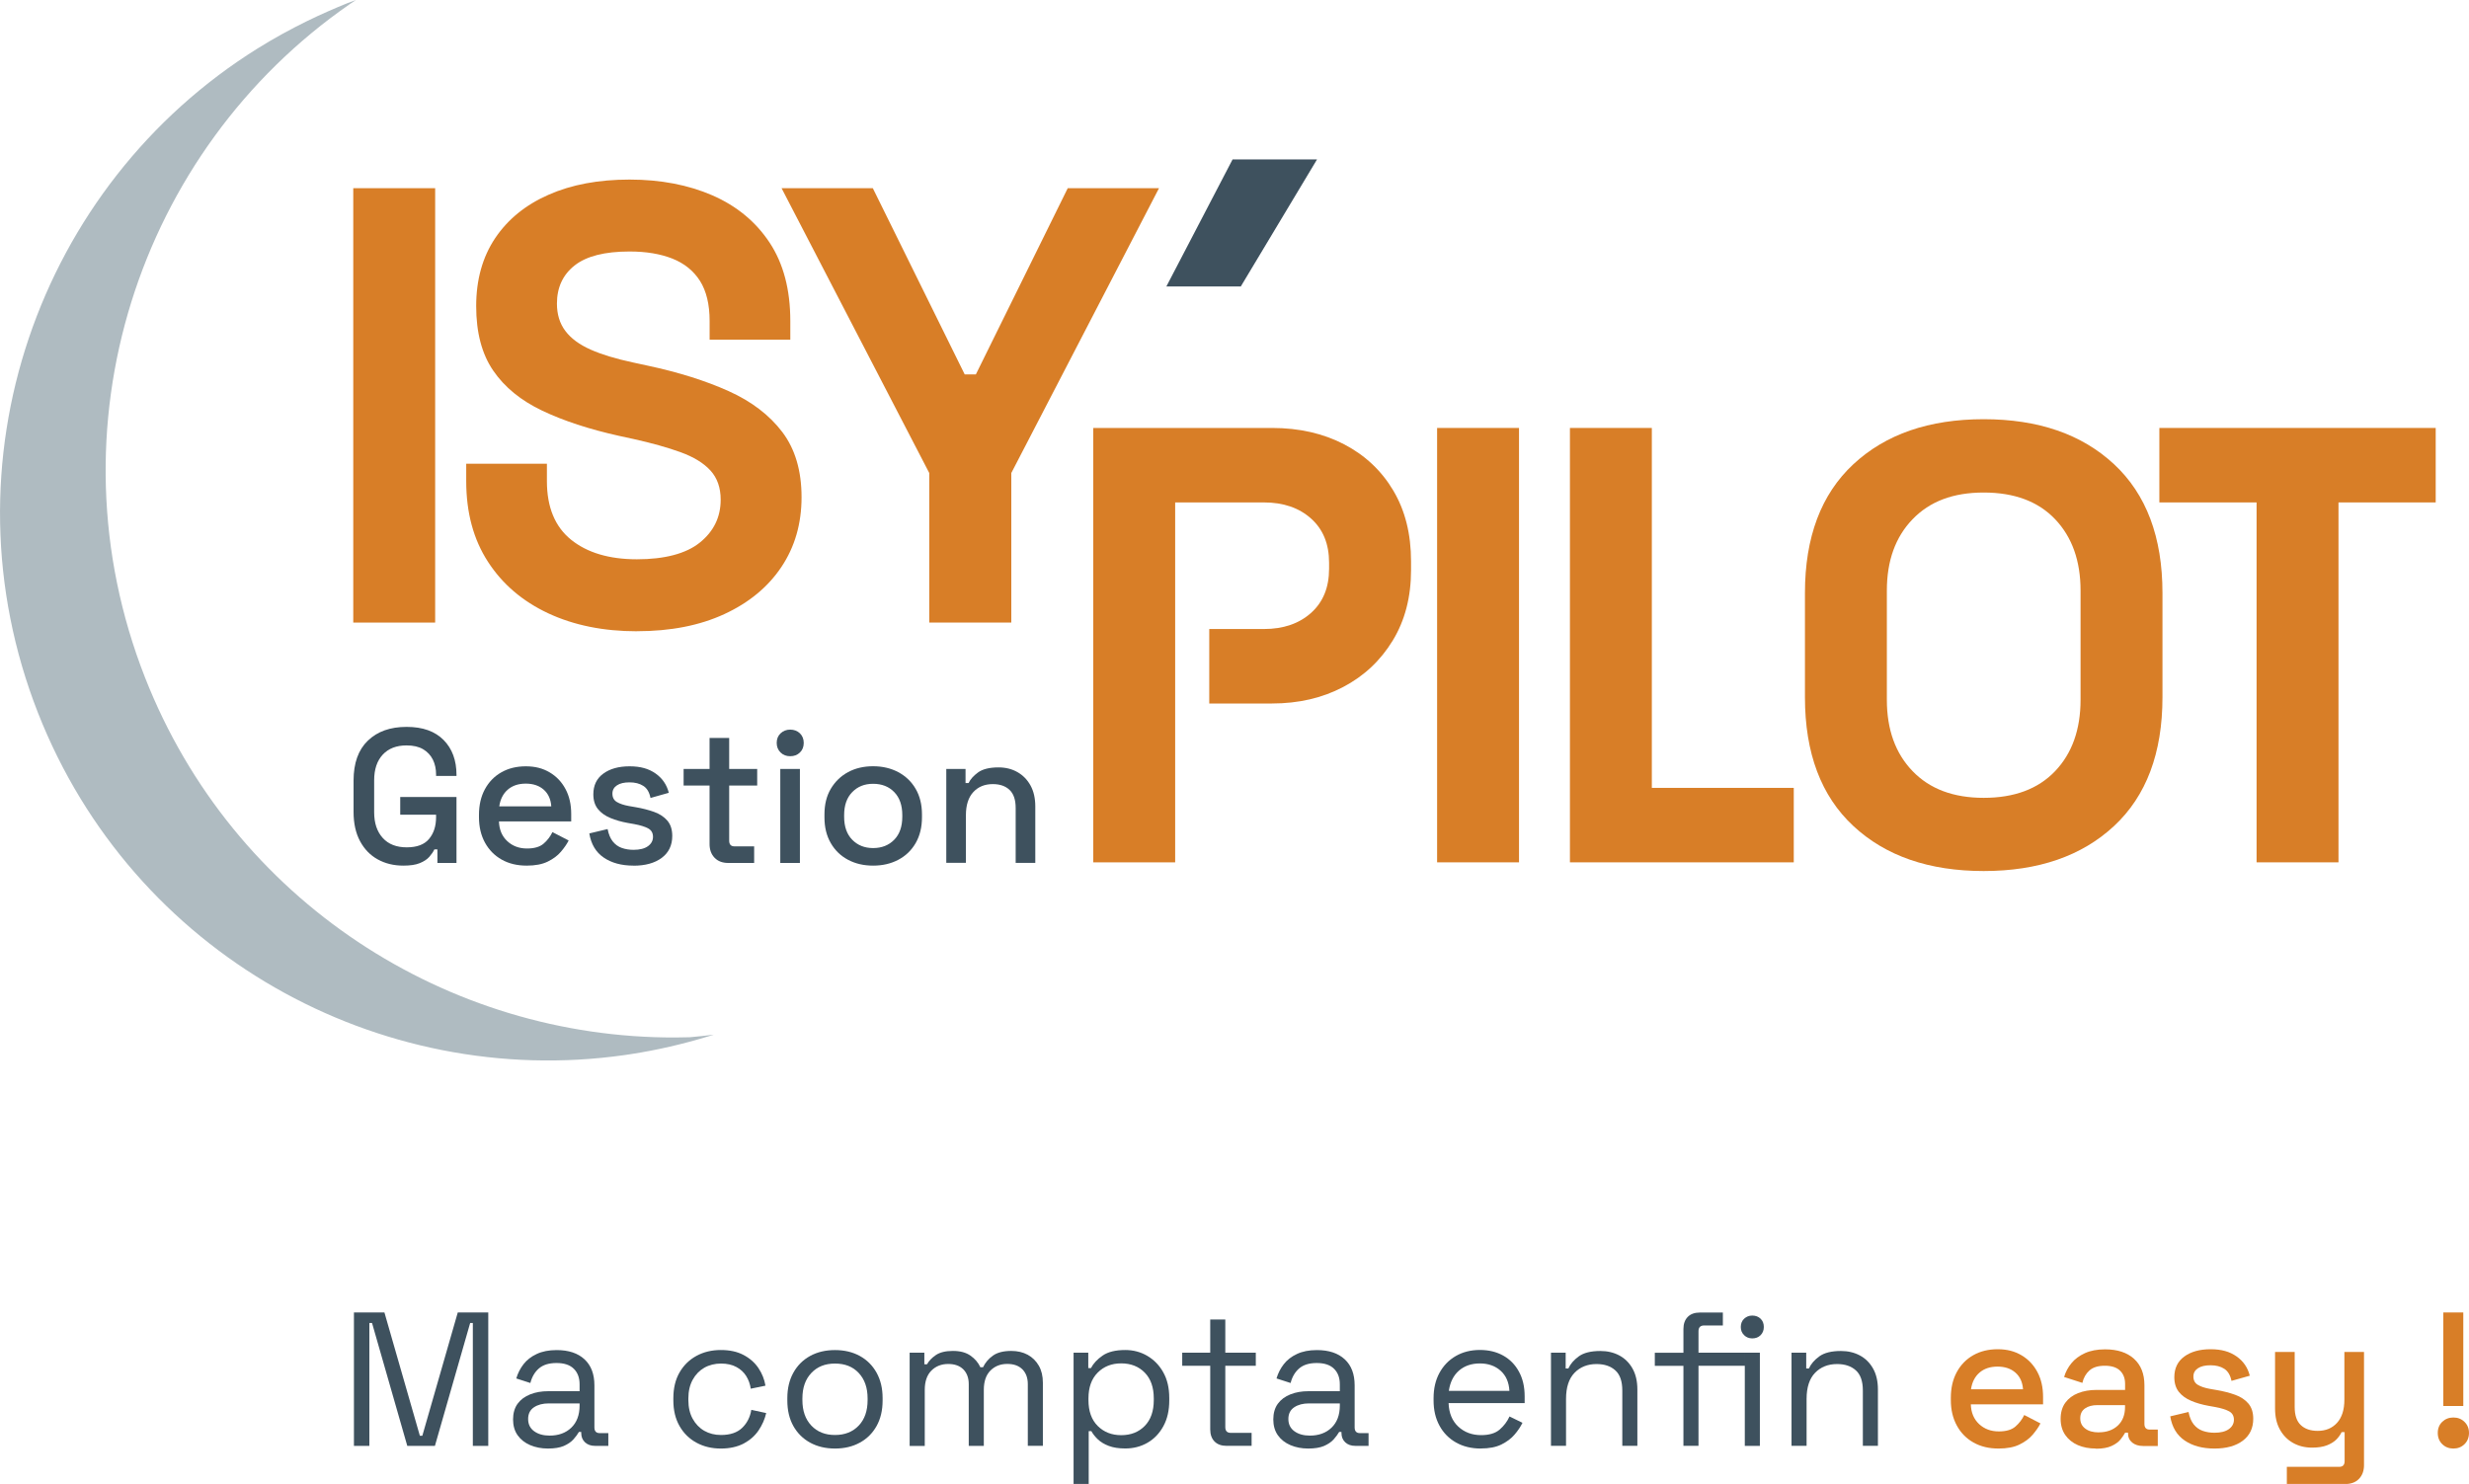 <?xml version="1.0" encoding="UTF-8"?>
<svg xmlns="http://www.w3.org/2000/svg" id="uuid-a554840c-57ee-4a74-bc26-917276ba4308" width="406.35" height="244.29" viewBox="0 0 406.35 244.29">
  <defs>
    <style>.uuid-c2d718cc-07de-4092-b840-7dc80ace6888{fill:#afbbc1;}.uuid-1a9c4a21-8034-4b67-b11c-775bd4089324{fill:#3e515e;}.uuid-13d322ba-b054-4ba4-9616-c4b91c125e82{fill:#d87e27;}</style>
  </defs>
  <g>
    <path class="uuid-1a9c4a21-8034-4b67-b11c-775bd4089324" d="m58.25,238.02v-21.96h5.02l5.83,20.29h.41l5.83-20.29h5.02v21.96h-2.54v-20.23h-.44l-5.8,20.23h-4.55l-5.8-20.23h-.44v20.23h-2.54Z"></path>
    <path class="uuid-1a9c4a21-8034-4b67-b11c-775bd4089324" d="m90.18,238.46c-1.07,0-2.04-.19-2.92-.56-.88-.38-1.57-.92-2.07-1.63-.5-.71-.75-1.58-.75-2.6s.25-1.91.75-2.59,1.19-1.19,2.07-1.54c.88-.35,1.86-.52,2.95-.52h5.18v-1.13c0-1.09-.32-1.94-.96-2.57-.64-.63-1.58-.94-2.84-.94s-2.2.3-2.89.89c-.69.6-1.16,1.4-1.41,2.4l-2.32-.75c.25-.86.65-1.64,1.19-2.34.54-.7,1.27-1.27,2.18-1.69.91-.43,2-.64,3.28-.64,1.97,0,3.49.51,4.58,1.52,1.09,1.01,1.63,2.44,1.63,4.28v6.93c0,.63.29.94.88.94h1.41v2.1h-2.17c-.69,0-1.24-.19-1.66-.58s-.63-.9-.63-1.55v-.16h-.38c-.23.4-.54.81-.92,1.24-.39.43-.92.78-1.58,1.07-.67.28-1.54.42-2.6.42Zm.28-2.13c1.46,0,2.65-.43,3.56-1.3.91-.87,1.37-2.09,1.37-3.65v-.35h-5.08c-.98,0-1.79.21-2.43.64s-.96,1.07-.96,1.93.33,1.53.99,2.01c.66.48,1.51.72,2.56.72Z"></path>
    <path class="uuid-1a9c4a21-8034-4b67-b11c-775bd4089324" d="m118.63,238.46c-1.49,0-2.82-.32-4-.96-1.18-.64-2.11-1.55-2.79-2.74-.68-1.19-1.02-2.6-1.02-4.24v-.34c0-1.65.34-3.07,1.02-4.25s1.61-2.09,2.79-2.73c1.18-.64,2.51-.96,4-.96s2.71.27,3.75.82,1.85,1.27,2.45,2.16c.6.9.98,1.86,1.15,2.89l-2.42.5c-.11-.75-.35-1.44-.74-2.07-.39-.63-.93-1.13-1.62-1.5-.69-.38-1.54-.57-2.54-.57s-1.94.23-2.75.69c-.8.46-1.44,1.12-1.91,1.98s-.71,1.88-.71,3.07v.28c0,1.19.24,2.22.71,3.07s1.11,1.52,1.91,1.98c.81.46,1.72.69,2.75.69,1.53,0,2.69-.4,3.5-1.19s1.3-1.78,1.49-2.95l2.45.53c-.23,1-.65,1.96-1.25,2.85-.61.9-1.43,1.62-2.46,2.17-1.04.54-2.29.82-3.75.82Z"></path>
    <path class="uuid-1a9c4a21-8034-4b67-b11c-775bd4089324" d="m137.42,238.46c-1.55,0-2.91-.33-4.09-.97-1.18-.65-2.1-1.56-2.76-2.74-.66-1.18-.99-2.58-.99-4.19v-.41c0-1.59.33-2.98.99-4.17.66-1.19,1.58-2.11,2.76-2.76s2.55-.97,4.09-.97,2.91.32,4.09.97c1.18.65,2.1,1.57,2.76,2.76.66,1.19.99,2.58.99,4.17v.41c0,1.61-.33,3.01-.99,4.19-.66,1.18-1.58,2.1-2.76,2.74-1.18.65-2.55.97-4.09.97Zm0-2.23c1.63,0,2.93-.52,3.91-1.55s1.46-2.43,1.46-4.19v-.28c0-1.76-.49-3.15-1.46-4.19s-2.27-1.55-3.91-1.55-2.91.52-3.89,1.55c-.98,1.04-1.47,2.43-1.47,4.19v.28c0,1.76.49,3.15,1.47,4.19.98,1.04,2.28,1.55,3.89,1.55Z"></path>
    <path class="uuid-1a9c4a21-8034-4b67-b11c-775bd4089324" d="m149.71,238.02v-15.34h2.42v1.91h.44c.29-.54.77-1.05,1.44-1.51s1.61-.69,2.82-.69,2.16.26,2.9.78c.74.52,1.28,1.16,1.62,1.91h.44c.36-.75.89-1.39,1.62-1.91.72-.52,1.73-.78,3.03-.78,1.02,0,1.92.21,2.7.63.77.42,1.38,1.02,1.83,1.8.45.78.67,1.72.67,2.81v10.38h-2.48v-10.16c0-1.02-.3-1.83-.89-2.43-.6-.6-1.43-.89-2.49-.89-1.13,0-2.05.37-2.78,1.1-.72.73-1.08,1.79-1.08,3.17v9.22h-2.48v-10.16c0-1.02-.3-1.83-.89-2.43-.6-.6-1.43-.89-2.49-.89-1.13,0-2.05.37-2.78,1.1-.72.73-1.08,1.79-1.08,3.17v9.22h-2.48Z"></path>
    <path class="uuid-1a9c4a21-8034-4b67-b11c-775bd4089324" d="m176.69,244.29v-21.61h2.42v2.54h.44c.4-.77,1.04-1.46,1.93-2.07.89-.61,2.13-.91,3.72-.91,1.32,0,2.53.32,3.62.96s1.98,1.54,2.63,2.71c.66,1.17.99,2.58.99,4.23v.41c0,1.63-.32,3.04-.97,4.23-.65,1.19-1.52,2.1-2.62,2.73s-2.32.94-3.65.94c-1.07,0-1.97-.14-2.71-.42s-1.34-.64-1.8-1.08-.82-.89-1.07-1.35h-.44v8.69h-2.48Zm7.84-8.03c1.59,0,2.88-.51,3.87-1.52.99-1.01,1.49-2.43,1.49-4.25v-.28c0-1.82-.5-3.24-1.49-4.25-.99-1.01-2.29-1.52-3.87-1.52s-2.86.51-3.87,1.52-1.52,2.43-1.52,4.25v.28c0,1.82.51,3.24,1.52,4.25s2.31,1.52,3.87,1.52Z"></path>
    <path class="uuid-1a9c4a21-8034-4b67-b11c-775bd4089324" d="m201.91,238.02c-.88,0-1.55-.24-2.02-.72-.47-.48-.71-1.14-.71-1.98v-10.48h-4.61v-2.16h4.61v-5.46h2.48v5.46h5.02v2.16h-5.02v10.1c0,.63.3.94.91.94h3.42v2.13h-4.08Z"></path>
    <path class="uuid-1a9c4a21-8034-4b67-b11c-775bd4089324" d="m215.3,238.46c-1.07,0-2.04-.19-2.92-.56-.88-.38-1.57-.92-2.07-1.63-.5-.71-.75-1.58-.75-2.6s.25-1.91.75-2.59,1.19-1.19,2.07-1.54c.88-.35,1.86-.52,2.95-.52h5.18v-1.13c0-1.09-.32-1.94-.96-2.57-.64-.63-1.58-.94-2.84-.94s-2.2.3-2.89.89c-.69.6-1.16,1.4-1.41,2.4l-2.32-.75c.25-.86.65-1.64,1.19-2.34.54-.7,1.27-1.27,2.18-1.69.91-.43,2-.64,3.28-.64,1.97,0,3.49.51,4.58,1.52,1.09,1.01,1.63,2.44,1.63,4.28v6.93c0,.63.29.94.88.94h1.41v2.1h-2.17c-.69,0-1.24-.19-1.66-.58s-.63-.9-.63-1.55v-.16h-.38c-.23.4-.54.81-.92,1.24-.39.43-.92.78-1.58,1.07-.67.28-1.54.42-2.6.42Zm.28-2.13c1.46,0,2.65-.43,3.56-1.3.91-.87,1.37-2.09,1.37-3.65v-.35h-5.08c-.98,0-1.79.21-2.43.64s-.96,1.07-.96,1.93.33,1.53.99,2.01c.66.48,1.51.72,2.56.72Z"></path>
    <path class="uuid-1a9c4a21-8034-4b67-b11c-775bd4089324" d="m243.72,238.46c-1.55,0-2.91-.33-4.08-.99-1.17-.66-2.08-1.58-2.73-2.78-.65-1.19-.97-2.57-.97-4.14v-.38c0-1.59.32-2.98.97-4.17.65-1.19,1.55-2.12,2.7-2.78,1.15-.66,2.47-.99,3.95-.99s2.72.31,3.83.92c1.11.62,1.98,1.5,2.6,2.65.63,1.15.94,2.5.94,4.05v1.13h-12.52c.06,1.65.6,2.94,1.6,3.87,1,.93,2.26,1.4,3.76,1.4,1.32,0,2.33-.3,3.04-.91.71-.61,1.25-1.33,1.63-2.16l2.13,1.04c-.31.65-.75,1.3-1.3,1.94-.55.65-1.28,1.19-2.16,1.63-.89.44-2.02.66-3.4.66Zm-5.27-9.5h9.97c-.08-1.42-.57-2.53-1.46-3.32s-2.02-1.19-3.4-1.19-2.55.4-3.45,1.19c-.9.79-1.45,1.9-1.66,3.32Z"></path>
    <path class="uuid-1a9c4a21-8034-4b67-b11c-775bd4089324" d="m255.26,238.02v-15.34h2.42v2.6h.44c.33-.73.9-1.4,1.71-1.99s1.99-.89,3.56-.89c1.15,0,2.18.24,3.09.72.91.48,1.64,1.19,2.18,2.13.54.94.82,2.1.82,3.48v9.28h-2.48v-9.1c0-1.53-.38-2.63-1.15-3.32-.76-.69-1.79-1.04-3.09-1.04-1.48,0-2.69.48-3.62,1.44-.93.96-1.4,2.39-1.4,4.3v7.72h-2.48Z"></path>
    <path class="uuid-1a9c4a21-8034-4b67-b11c-775bd4089324" d="m277.06,238.02v-13.17h-4.71v-2.16h4.71v-3.92c0-.84.24-1.5.71-1.98.47-.48,1.14-.72,2.02-.72h3.76v2.13h-3.07c-.63,0-.94.31-.94.94v3.54h7.62v2.16h-7.62v13.17h-2.48Zm11.32-17.69c-.52,0-.97-.18-1.33-.53-.37-.36-.55-.81-.55-1.35s.18-1.02.55-1.36c.37-.34.81-.52,1.33-.52.56,0,1.02.17,1.38.52.36.35.53.8.53,1.36s-.18.99-.53,1.35c-.36.36-.82.53-1.38.53Zm-1.22,17.69v-15.34h2.48v15.34h-2.48Z"></path>
    <path class="uuid-1a9c4a21-8034-4b67-b11c-775bd4089324" d="m294.85,238.02v-15.34h2.42v2.6h.44c.33-.73.9-1.4,1.71-1.99s1.99-.89,3.56-.89c1.15,0,2.18.24,3.09.72.91.48,1.64,1.19,2.18,2.13.54.94.82,2.1.82,3.48v9.28h-2.48v-9.1c0-1.53-.38-2.63-1.15-3.32-.76-.69-1.79-1.04-3.09-1.04-1.48,0-2.69.48-3.62,1.44-.93.96-1.4,2.39-1.4,4.3v7.72h-2.48Z"></path>
    <path class="uuid-13d322ba-b054-4ba4-9616-c4b91c125e82" d="m328.91,238.46c-1.57,0-2.94-.33-4.11-.99-1.17-.66-2.09-1.59-2.74-2.79-.66-1.2-.99-2.6-.99-4.19v-.38c0-1.61.32-3.02.97-4.22.65-1.2,1.55-2.13,2.71-2.79,1.16-.66,2.5-.99,4.03-.99s2.79.33,3.91.99c1.12.66,1.99,1.57,2.62,2.75.63,1.17.94,2.54.94,4.11v1.22h-11.89c.04,1.36.5,2.44,1.36,3.25.87.81,1.95,1.21,3.25,1.21,1.21,0,2.13-.27,2.75-.82.62-.54,1.09-1.17,1.43-1.88l2.67,1.38c-.29.59-.72,1.2-1.27,1.85-.55.65-1.28,1.19-2.18,1.63s-2.05.66-3.45.66Zm-4.52-9.76h8.56c-.08-1.17-.5-2.08-1.25-2.74-.75-.66-1.74-.99-2.95-.99s-2.2.33-2.96.99c-.76.66-1.23,1.57-1.4,2.74Z"></path>
    <path class="uuid-13d322ba-b054-4ba4-9616-c4b91c125e82" d="m344.94,238.46c-1.11,0-2.1-.19-2.96-.56-.87-.38-1.56-.93-2.07-1.66-.51-.73-.77-1.62-.77-2.67s.26-1.95.77-2.65c.51-.7,1.21-1.23,2.1-1.58s1.9-.53,3.03-.53h4.71v-1c0-.9-.27-1.62-.82-2.16-.54-.54-1.38-.82-2.51-.82s-1.96.26-2.54.78c-.58.52-.97,1.2-1.16,2.04l-3.01-.97c.25-.84.65-1.59,1.21-2.27.55-.68,1.29-1.23,2.21-1.65s2.03-.63,3.33-.63c2.01,0,3.59.51,4.74,1.54,1.15,1.03,1.73,2.48,1.73,4.36v6.37c0,.63.29.94.88.94h1.32v2.7h-2.42c-.73,0-1.33-.19-1.79-.56-.46-.38-.69-.89-.69-1.54v-.09h-.47c-.17.31-.42.68-.75,1.1-.33.42-.83.78-1.47,1.08s-1.51.46-2.57.46Zm.47-2.67c1.3,0,2.34-.37,3.14-1.11.79-.74,1.19-1.76,1.19-3.06v-.31h-4.52c-.86,0-1.55.18-2.07.55-.52.37-.78.9-.78,1.62s.27,1.28.82,1.69c.54.42,1.29.63,2.23.63Z"></path>
    <path class="uuid-13d322ba-b054-4ba4-9616-c4b91c125e82" d="m364.45,238.46c-1.97,0-3.6-.44-4.89-1.32-1.3-.88-2.09-2.21-2.38-3.98l3.01-.72c.17.86.45,1.54.85,2.04.4.5.89.86,1.49,1.07s1.24.31,1.93.31c1.02,0,1.81-.2,2.37-.6.55-.4.83-.91.83-1.54s-.26-1.09-.78-1.38c-.52-.29-1.3-.53-2.32-.72l-1.07-.19c-1.05-.19-2-.46-2.85-.82-.86-.36-1.54-.85-2.04-1.47-.5-.63-.75-1.43-.75-2.42,0-1.46.54-2.6,1.63-3.4,1.09-.8,2.53-1.21,4.33-1.21s3.16.39,4.28,1.18c1.12.78,1.85,1.85,2.18,3.18l-3.01.85c-.19-.94-.59-1.6-1.19-1.99s-1.36-.58-2.26-.58-1.57.16-2.07.49c-.5.33-.75.78-.75,1.36,0,.63.25,1.09.74,1.38.49.29,1.16.51,1.99.66l1.1.19c1.11.19,2.12.45,3.04.78.92.33,1.65.82,2.18,1.44.53.63.8,1.46.8,2.51,0,1.55-.58,2.75-1.72,3.61-1.15.86-2.7,1.29-4.64,1.29Z"></path>
    <path class="uuid-13d322ba-b054-4ba4-9616-c4b91c125e82" d="m376.37,244.29v-2.82h8.63c.58,0,.88-.31.88-.94v-4.77h-.5c-.19.42-.48.82-.86,1.21-.39.39-.91.71-1.55.96-.65.25-1.46.38-2.45.38-1.17,0-2.22-.26-3.14-.78-.92-.52-1.64-1.26-2.17-2.23s-.78-2.1-.78-3.42v-9.32h3.23v9.07c0,1.34.33,2.33,1,2.96.67.64,1.6.96,2.79.96,1.32,0,2.38-.44,3.18-1.32.8-.88,1.21-2.15,1.21-3.83v-7.84h3.23v18.63c0,.94-.28,1.69-.83,2.26s-1.31.85-2.27.85h-9.6Z"></path>
    <path class="uuid-13d322ba-b054-4ba4-9616-c4b91c125e82" d="m403.78,238.46c-.73,0-1.34-.24-1.83-.72-.49-.48-.74-1.1-.74-1.85s.25-1.36.74-1.83c.49-.47,1.1-.71,1.83-.71s1.34.24,1.83.72c.49.48.74,1.09.74,1.82s-.25,1.37-.74,1.85-1.1.72-1.83.72Zm-1.66-7v-15.4h3.29v15.4h-3.29Z"></path>
  </g>
  <g>
    <g>
      <path class="uuid-c2d718cc-07de-4092-b840-7dc80ace6888" d="m113.52,170.75c-.78.02-1.56.04-2.34.04-37.41.15-72.82-22.33-87.31-59.25C7.73,70.43,22.75,24.8,57.54.7c.35-.24.7-.46,1.05-.7-.45.17-.91.32-1.36.5-1.06.42-2.09.87-3.13,1.32-1.21.53-2.4,1.08-3.58,1.66-2.78,1.36-5.47,2.85-8.05,4.45C6.27,30.46-9.88,76.26,6.26,117.37c15.57,39.65,56.1,62.05,96.51,56.32.38-.05.76-.11,1.14-.17,4.24-.66,8.48-1.63,12.68-2.92.3-.09.6-.18.89-.27-1.32.17-2.65.31-3.97.42Z"></path>
      <g>
        <path class="uuid-13d322ba-b054-4ba4-9616-c4b91c125e82" d="m58.14,102.49V30.98h13.48v71.51h-13.48Z"></path>
        <path class="uuid-13d322ba-b054-4ba4-9616-c4b91c125e82" d="m104.83,103.92c-5.52,0-10.39-.99-14.61-2.96-4.22-1.98-7.53-4.8-9.91-8.48-2.39-3.68-3.58-8.1-3.58-13.28v-2.86h13.28v2.86c0,4.29,1.33,7.51,3.98,9.65,2.66,2.14,6.27,3.22,10.83,3.22s8.09-.92,10.37-2.76c2.28-1.84,3.42-4.19,3.42-7.05,0-1.97-.56-3.57-1.68-4.8-1.12-1.23-2.76-2.23-4.9-3.01-2.15-.78-4.75-1.51-7.81-2.19l-2.35-.51c-4.9-1.09-9.11-2.47-12.62-4.14-3.51-1.67-6.2-3.86-8.07-6.59-1.87-2.72-2.81-6.27-2.81-10.62s1.04-8.08,3.12-11.19c2.08-3.1,5-5.48,8.79-7.15,3.78-1.67,8.22-2.5,13.33-2.5s9.65.87,13.64,2.6c3.98,1.74,7.12,4.32,9.4,7.76,2.28,3.44,3.42,7.75,3.42,12.92v3.07h-13.28v-3.07c0-2.72-.53-4.92-1.58-6.59-1.06-1.67-2.57-2.89-4.55-3.68-1.98-.78-4.32-1.17-7.05-1.17-4.09,0-7.1.77-9.04,2.3-1.94,1.53-2.91,3.63-2.91,6.28,0,1.77.46,3.27,1.38,4.49.92,1.23,2.3,2.25,4.14,3.07s4.19,1.53,7.05,2.14l2.35.51c5.11,1.09,9.55,2.49,13.33,4.19,3.78,1.7,6.72,3.95,8.84,6.74,2.11,2.79,3.17,6.37,3.17,10.73s-1.11,8.19-3.32,11.49c-2.21,3.3-5.35,5.89-9.4,7.76-4.05,1.87-8.84,2.81-14.35,2.81Z"></path>
        <path class="uuid-13d322ba-b054-4ba4-9616-c4b91c125e82" d="m152.94,102.49v-24.62l-24.31-46.89h15.02l15.12,30.65h1.84l15.12-30.65h15.02l-24.31,46.89v24.62h-13.48Z"></path>
      </g>
      <polygon class="uuid-1a9c4a21-8034-4b67-b11c-775bd4089324" points="202.86 26.24 216.76 26.24 204.21 47.16 191.96 47.16 202.86 26.24"></polygon>
      <g>
        <path class="uuid-13d322ba-b054-4ba4-9616-c4b91c125e82" d="m236.52,141.96v-71.51h13.48v71.51h-13.48Z"></path>
        <path class="uuid-13d322ba-b054-4ba4-9616-c4b91c125e82" d="m258.38,141.96v-71.51h13.48v59.25h23.36v12.26h-36.84Z"></path>
        <path class="uuid-13d322ba-b054-4ba4-9616-c4b91c125e82" d="m326.48,143.39c-8.99,0-16.14-2.47-21.45-7.41-5.31-4.93-7.97-12-7.97-21.2v-17.16c0-9.19,2.66-16.26,7.97-21.2,5.31-4.94,12.46-7.41,21.45-7.41s16.14,2.47,21.45,7.41c5.31,4.94,7.97,12,7.97,21.2v17.16c0,9.19-2.66,16.26-7.97,21.2-5.31,4.94-12.46,7.41-21.45,7.41Zm0-12.05c5.04,0,8.95-1.46,11.75-4.39,2.79-2.93,4.19-6.85,4.19-11.75v-17.98c0-4.9-1.4-8.82-4.19-11.75-2.79-2.93-6.71-4.39-11.75-4.39s-8.87,1.46-11.7,4.39c-2.83,2.93-4.24,6.84-4.24,11.75v17.98c0,4.9,1.41,8.82,4.24,11.75,2.82,2.93,6.72,4.39,11.7,4.39Z"></path>
        <path class="uuid-13d322ba-b054-4ba4-9616-c4b91c125e82" d="m371.39,141.96v-59.25h-16v-12.26h45.48v12.26h-16v59.25h-13.48Z"></path>
      </g>
      <g>
        <path class="uuid-1a9c4a21-8034-4b67-b11c-775bd4089324" d="m66.38,142.5c-1.57,0-2.97-.34-4.2-1.02-1.24-.68-2.21-1.68-2.92-3-.71-1.32-1.07-2.93-1.07-4.83v-5.15c0-2.87.78-5.06,2.35-6.57,1.57-1.52,3.69-2.27,6.37-2.27s4.66.72,6.09,2.15c1.42,1.43,2.13,3.35,2.13,5.76v.16h-3.36v-.25c0-.9-.18-1.71-.53-2.43-.36-.72-.89-1.29-1.6-1.71s-1.62-.63-2.73-.63c-1.67,0-2.98.51-3.92,1.52-.94,1.02-1.41,2.42-1.41,4.22v5.27c0,1.78.47,3.18,1.41,4.22s2.26,1.55,3.95,1.55,2.9-.46,3.67-1.38c.77-.92,1.16-2.11,1.16-3.58v-.41h-5.9v-2.92h9.26v10.86h-3.14v-2.23h-.5c-.19.4-.47.81-.83,1.22-.37.42-.89.76-1.57,1.04s-1.58.41-2.71.41Z"></path>
        <path class="uuid-1a9c4a21-8034-4b67-b11c-775bd4089324" d="m86.68,142.5c-1.57,0-2.94-.33-4.11-.99-1.17-.66-2.09-1.59-2.75-2.79-.66-1.2-.99-2.6-.99-4.19v-.38c0-1.61.32-3.02.97-4.22.65-1.2,1.55-2.13,2.71-2.79,1.16-.66,2.5-.99,4.03-.99s2.79.33,3.91.99c1.12.66,1.99,1.57,2.62,2.75.63,1.17.94,2.54.94,4.11v1.22h-11.89c.04,1.36.5,2.44,1.37,3.25.87.81,1.95,1.21,3.25,1.21,1.21,0,2.13-.27,2.75-.82.62-.54,1.09-1.17,1.43-1.88l2.67,1.38c-.29.59-.72,1.2-1.27,1.85-.55.65-1.28,1.19-2.18,1.63s-2.05.66-3.45.66Zm-4.52-9.76h8.57c-.08-1.17-.5-2.09-1.25-2.75-.75-.66-1.74-.99-2.95-.99s-2.2.33-2.96.99c-.76.66-1.23,1.57-1.4,2.75Z"></path>
        <path class="uuid-1a9c4a21-8034-4b67-b11c-775bd4089324" d="m104.26,142.5c-1.97,0-3.6-.44-4.89-1.32-1.3-.88-2.09-2.21-2.38-3.98l3.01-.72c.17.86.45,1.54.85,2.04s.89.86,1.49,1.07,1.24.31,1.93.31c1.02,0,1.81-.2,2.37-.6.55-.4.83-.91.83-1.54s-.26-1.09-.78-1.38c-.52-.29-1.3-.53-2.32-.72l-1.07-.19c-1.05-.19-2-.46-2.86-.82-.86-.36-1.54-.85-2.04-1.47-.5-.63-.75-1.43-.75-2.42,0-1.46.54-2.6,1.63-3.4,1.09-.8,2.53-1.21,4.33-1.21s3.16.39,4.28,1.18,1.85,1.85,2.18,3.18l-3.01.85c-.19-.94-.58-1.61-1.19-1.99-.61-.39-1.36-.58-2.26-.58s-1.57.16-2.07.49c-.5.33-.75.78-.75,1.37,0,.63.25,1.09.74,1.38.49.29,1.16.51,1.99.66l1.1.19c1.11.19,2.12.45,3.04.78.92.33,1.65.82,2.18,1.44.53.63.8,1.46.8,2.51,0,1.55-.58,2.75-1.73,3.61-1.15.86-2.7,1.29-4.64,1.29Z"></path>
        <path class="uuid-1a9c4a21-8034-4b67-b11c-775bd4089324" d="m119.85,142.06c-.94,0-1.69-.28-2.24-.85-.55-.57-.83-1.32-.83-2.26v-9.63h-4.27v-2.73h4.27v-5.11h3.23v5.11h4.61v2.73h-4.61v9.07c0,.63.29.94.88.94h3.23v2.73h-4.27Z"></path>
        <path class="uuid-1a9c4a21-8034-4b67-b11c-775bd4089324" d="m130.05,124.49c-.63,0-1.16-.2-1.58-.61s-.64-.94-.64-1.58.21-1.18.64-1.58.96-.61,1.58-.61,1.18.2,1.6.61c.42.41.63.94.63,1.58s-.21,1.18-.63,1.58c-.42.41-.95.61-1.6.61Zm-1.63,17.57v-15.47h3.23v15.47h-3.23Z"></path>
        <path class="uuid-1a9c4a21-8034-4b67-b11c-775bd4089324" d="m143.7,142.5c-1.55,0-2.92-.32-4.13-.96-1.2-.64-2.15-1.55-2.84-2.75-.69-1.19-1.04-2.6-1.04-4.24v-.47c0-1.63.34-3.04,1.04-4.22s1.64-2.1,2.84-2.75c1.2-.65,2.58-.97,4.13-.97s2.93.33,4.14.97c1.21.65,2.17,1.56,2.86,2.75.69,1.18,1.04,2.59,1.04,4.22v.47c0,1.63-.35,3.04-1.04,4.24-.69,1.19-1.64,2.11-2.86,2.75-1.21.64-2.59.96-4.14.96Zm0-2.89c1.42,0,2.58-.46,3.47-1.37.89-.91,1.33-2.17,1.33-3.78v-.28c0-1.61-.44-2.87-1.32-3.78s-2.04-1.37-3.48-1.37-2.55.46-3.44,1.37c-.89.91-1.33,2.17-1.33,3.78v.28c0,1.61.44,2.87,1.33,3.78.89.91,2.03,1.37,3.44,1.37Z"></path>
        <path class="uuid-1a9c4a21-8034-4b67-b11c-775bd4089324" d="m155.74,142.06v-15.47h3.17v2.32h.5c.29-.63.82-1.21,1.57-1.76.75-.54,1.87-.82,3.36-.82,1.17,0,2.21.26,3.12.78.91.52,1.63,1.26,2.15,2.21.52.95.78,2.1.78,3.44v9.29h-3.23v-9.04c0-1.34-.33-2.33-1-2.97-.67-.64-1.59-.96-2.76-.96-1.34,0-2.41.44-3.22,1.32-.81.88-1.21,2.15-1.21,3.83v7.81h-3.23Z"></path>
      </g>
    </g>
    <path class="uuid-13d322ba-b054-4ba4-9616-c4b91c125e82" d="m229.32,80.77c-1.94-3.27-4.63-5.81-8.07-7.61-3.44-1.8-7.41-2.71-11.9-2.71h-29.42v71.51h13.48v-26.15h0v-12.26h0v-20.84h14.61c3.2,0,5.79.89,7.76,2.66,1.98,1.77,2.96,4.19,2.96,7.25v1.02c0,3.07-.99,5.48-2.96,7.25-1.98,1.77-4.56,2.66-7.76,2.66h-9v12.26h10.33c4.36,0,8.26-.9,11.7-2.71,3.44-1.8,6.16-4.36,8.17-7.66,2.01-3.3,3.01-7.17,3.01-11.59v-1.43c0-4.5-.97-8.38-2.91-11.64Z"></path>
  </g>
</svg>
